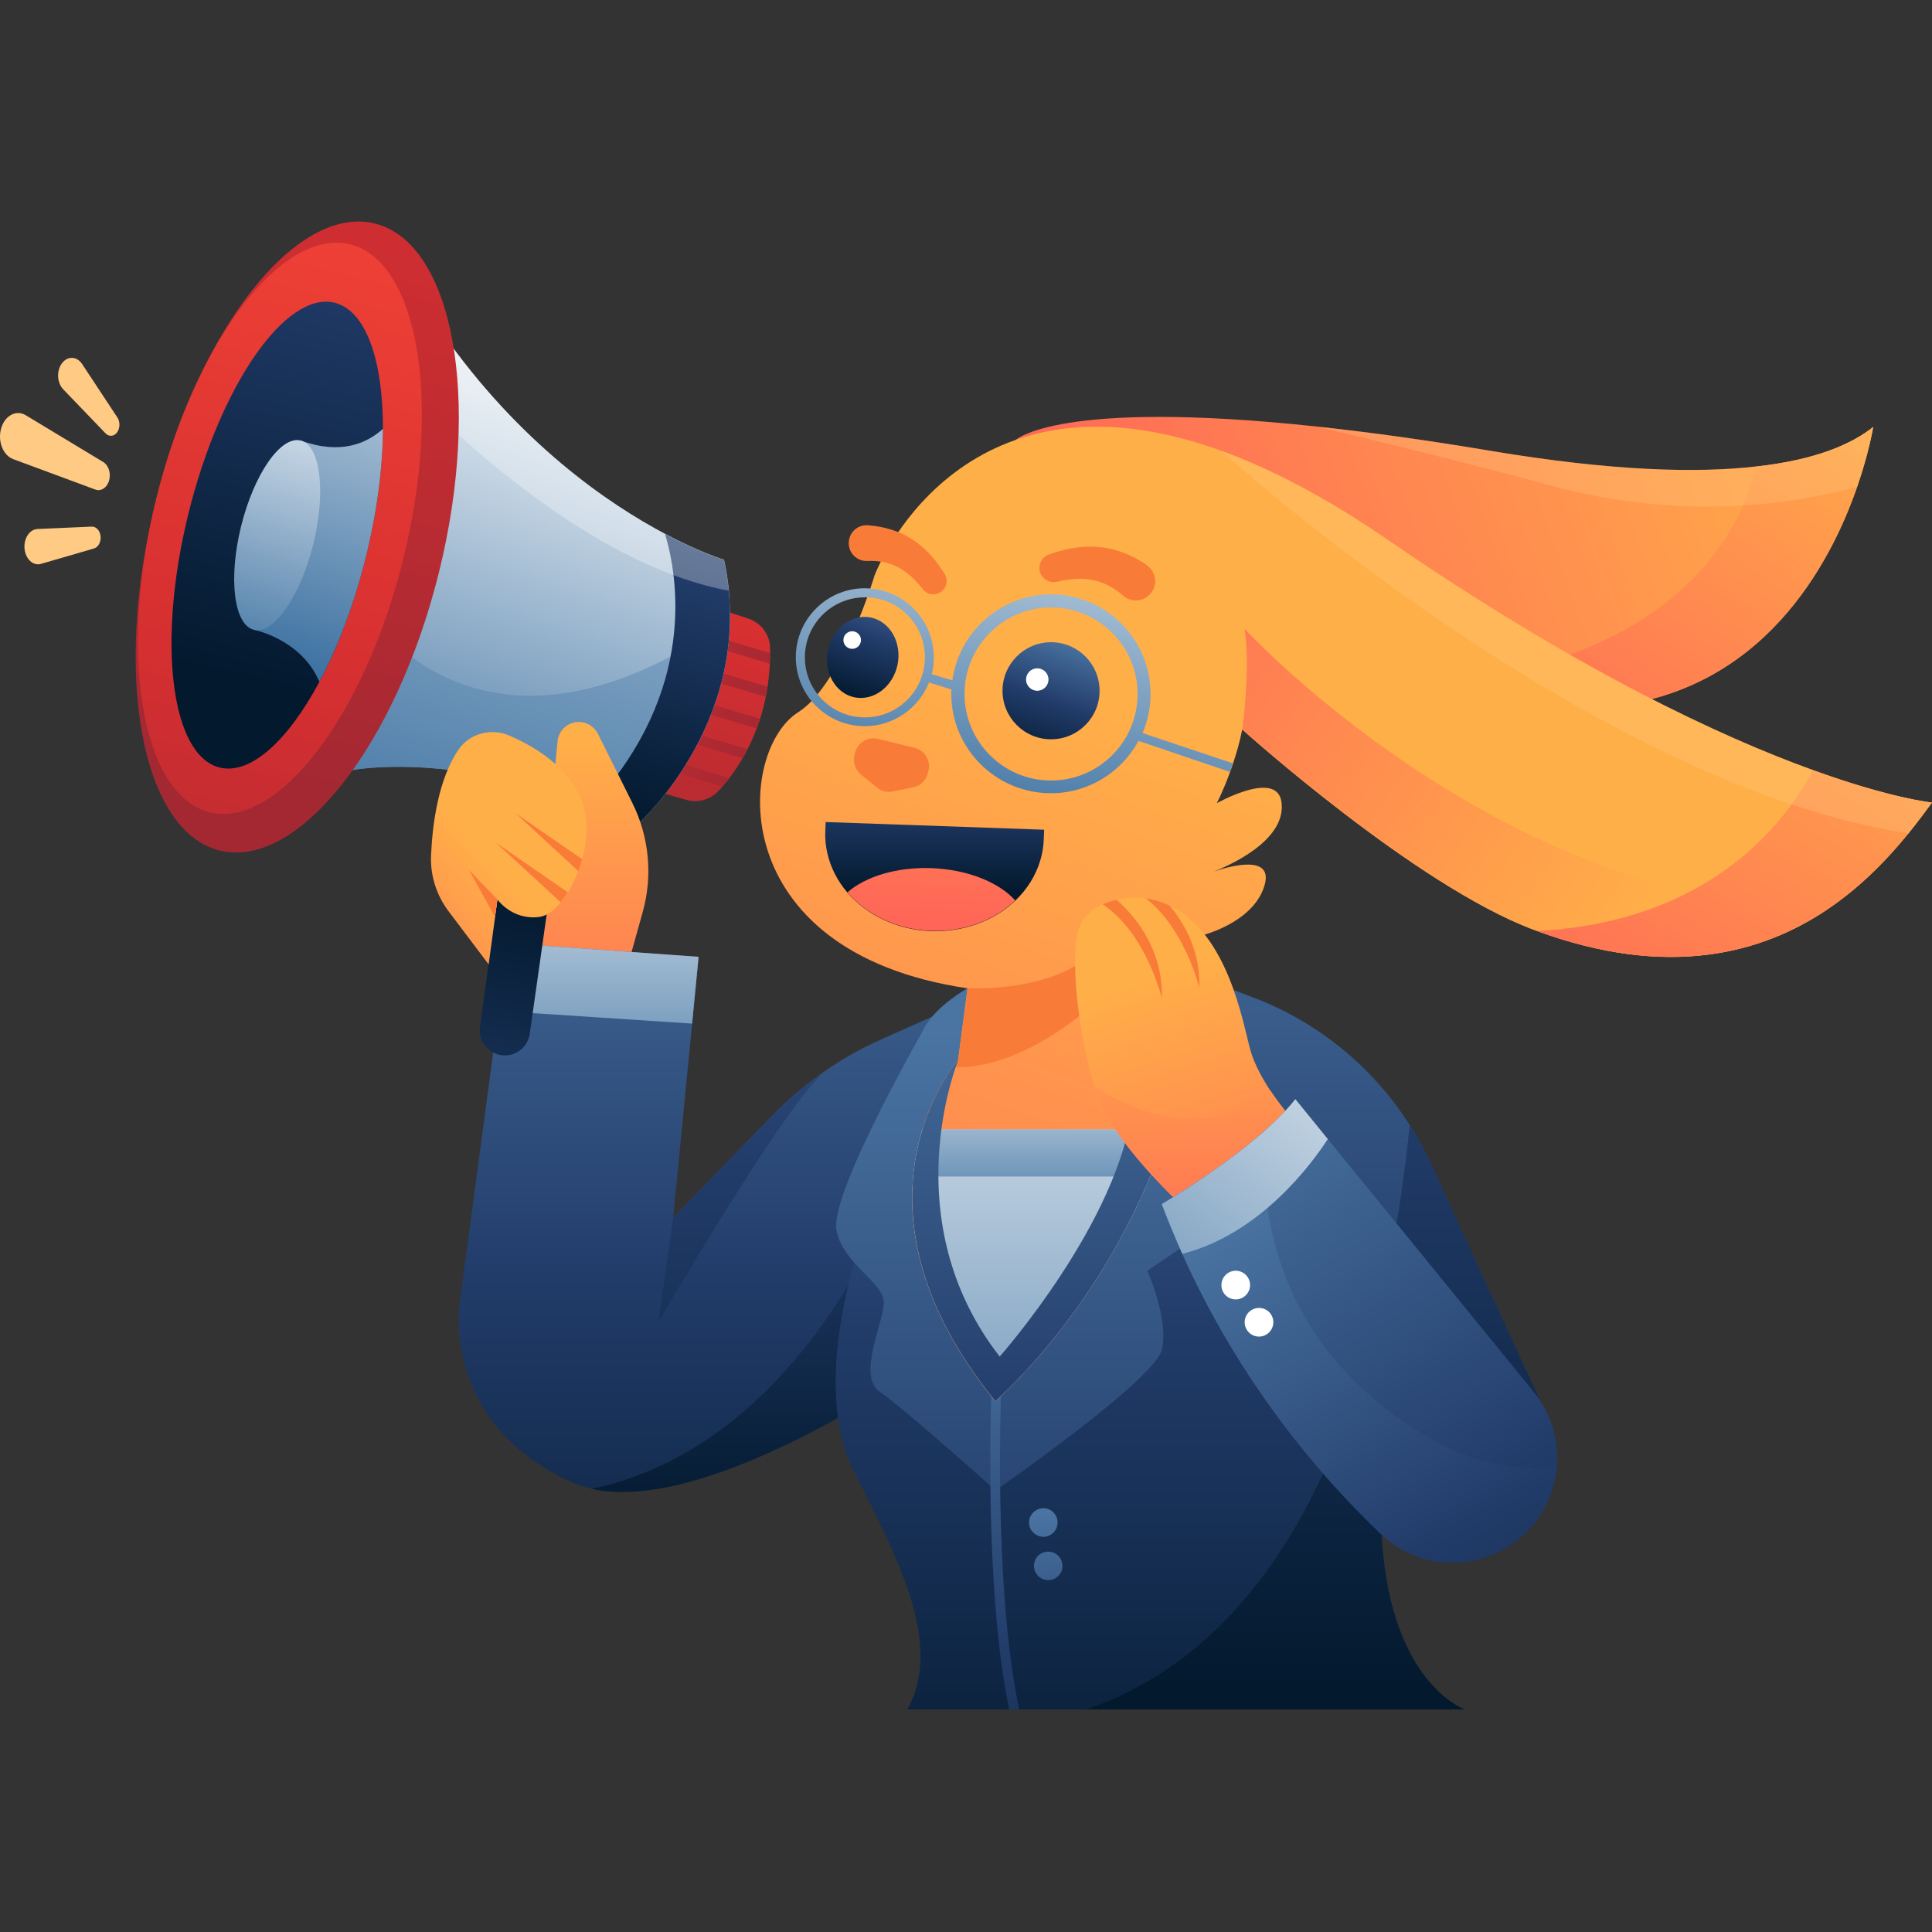 <svg width="1500" height="1500" viewBox="0 0 1500 1500" fill="none" xmlns="http://www.w3.org/2000/svg">
<rect x="0" y="0" width="1500" height="1500" fill="#333333" stroke="none"/>
<path d="M597.923 503.337C597.923 504.597 597.923 505.857 597.923 507.116C597.923 509.95 597.818 512.679 597.713 515.409C597.398 521.602 596.769 527.48 595.929 533.148C595.509 535.772 595.089 538.501 594.564 541.02C593.41 547.003 591.835 552.776 590.156 558.025C589.316 560.649 588.476 563.063 587.532 565.477C585.327 571.355 582.913 576.709 580.394 581.642C579.134 584.161 577.875 586.47 576.51 588.78C573.151 594.553 569.687 599.696 566.328 604C564.439 606.414 562.55 608.723 560.87 610.718C559.716 612.082 558.561 613.237 557.511 614.391C551.213 621.004 541.871 623.523 533.159 621.109L495.477 610.403L501.775 593.083L504.504 585.631L510.487 569.151L513.216 561.698L519.199 545.114L521.928 537.661L527.911 521.077L530.64 513.624L536.623 497.04L539.352 489.587L546.805 468.909L581.339 480.455C591.1 483.709 597.818 492.946 597.923 503.337Z" fill="url(#paint0_linear_200_2)"/>
<path d="M566.327 604.104C564.438 606.519 562.549 608.828 560.869 610.822L501.773 593.188L504.503 585.735L566.327 604.104ZM513.11 561.593L510.381 569.046L576.509 588.779C577.874 586.47 579.133 584.161 580.393 581.642L513.11 561.593ZM521.822 537.661L519.093 545.114L587.53 565.582C588.475 563.168 589.315 560.649 590.155 558.129L521.822 537.661ZM530.534 513.624L527.805 521.076L594.458 541.02C594.983 538.396 595.403 535.772 595.823 533.147L530.534 513.624ZM539.246 489.587L536.517 497.039L597.712 515.303C597.817 512.574 597.922 509.845 597.922 507.011L539.246 489.587Z" fill="url(#paint1_linear_200_2)"/>
<path d="M566.749 481.4C565.28 576.289 497.052 638.009 497.052 638.009C484.351 632.865 472.175 628.247 460.524 624.258C327.112 578.073 258.465 601.061 258.465 601.061L271.586 476.571L280.403 392.704L321.339 304.427L342.962 257.823C403.213 344.104 472.28 391.129 516.471 414.536C544.182 429.232 562.131 434.585 562.131 434.585C563.915 442.772 565.175 450.75 565.91 458.517C566.54 466.39 566.854 474.052 566.749 481.4Z" fill="url(#paint2_linear_200_2)"/>
<path d="M566.749 481.399C565.28 576.288 497.052 638.008 497.052 638.008C484.351 632.865 472.175 628.246 460.524 624.258C327.112 578.073 258.465 601.06 258.465 601.06L271.586 476.571L282.607 471.532C282.502 471.532 370.568 619.114 566.749 481.399Z" fill="url(#paint3_linear_200_2)"/>
<path d="M496.946 638.114C484.245 632.97 472.069 628.352 460.418 624.363C541.557 535.877 526.127 447.181 516.365 414.641C544.076 429.337 562.025 434.69 562.025 434.69C588.266 555.505 496.946 638.114 496.946 638.114Z" fill="url(#paint4_linear_200_2)"/>
<path opacity="0.3" d="M565.805 458.622C468.187 440.568 370.253 353.761 321.234 304.427L342.857 257.823C403.108 344.104 472.175 391.129 516.366 414.536C544.077 429.232 562.026 434.585 562.026 434.585C563.81 442.772 565.07 450.75 565.805 458.622Z" fill="white"/>
<path d="M340.863 444.137C307.589 578.598 231.384 675.376 170.609 660.366C109.834 645.356 87.476 524.226 120.75 389.764C154.024 255.303 230.229 158.525 291.005 173.535C351.78 188.545 374.033 309.675 340.863 444.137Z" fill="url(#paint5_linear_200_2)"/>
<path d="M313.151 433.85C283.026 555.61 215.743 643.676 162.84 630.661C109.937 617.54 91.463 508.27 121.484 386.51C151.609 264.75 218.892 176.684 271.795 189.699C324.697 202.715 343.171 312.089 313.151 433.85Z" fill="url(#paint6_linear_200_2)"/>
<path d="M297.304 332.978C297.199 362.578 292.895 396.797 284.078 432.485C274.946 469.328 262.245 502.603 247.97 529.369C223.618 574.924 194.542 601.795 170.61 595.917C132.612 586.575 121.696 498.089 146.363 398.477C171.03 298.864 221.833 225.703 259.831 235.045C284.183 241.133 297.409 279.76 297.304 332.978Z" fill="url(#paint7_linear_200_2)"/>
<path d="M297.303 332.978C297.198 362.578 292.894 396.797 284.077 432.485C274.945 469.328 262.244 502.603 247.969 529.369C233.904 496.095 197.061 488.957 197.061 488.957L233.379 342.005C264.344 353.341 284.707 344.314 297.303 332.978Z" fill="url(#paint8_linear_200_2)"/>
<path d="M243.246 422.409C233.169 463.03 212.491 492.736 197.061 488.957C181.631 485.178 177.118 449.175 187.194 408.553C197.271 367.931 217.949 338.226 233.379 342.005C248.809 345.784 253.218 381.892 243.246 422.409Z" fill="url(#paint9_linear_200_2)"/>
<path d="M84.702 373.098C83.097 378.647 78.458 381.73 74.057 380.111L10.188 356.45C2.338 353.522 -2.003 342.5 0.911 332.558C3.765 322.616 12.567 317.914 20 322.384L80.242 358.762C84.345 361.306 86.308 367.549 84.702 373.098ZM90.887 335.718C93.266 332.481 93.385 327.394 91.065 324.003L63.65 282.461C59.547 276.45 52.351 276.295 48.069 282.076C43.788 287.856 44.204 297.105 49.021 302.192L81.907 336.412C84.583 339.263 88.508 338.955 90.887 335.718ZM71.203 408.859L29.099 410.709C22.914 411.017 18.276 418.108 19.049 426.046C19.822 433.985 25.59 439.457 31.656 437.838L72.808 425.892C76.198 424.967 78.517 420.882 78.101 416.412C77.685 411.942 74.712 408.705 71.203 408.859Z" fill="#FFCA83"/>
<path d="M429.979 604.944L432.918 575.449C433.757 566.947 440.895 560.544 449.397 560.544C455.695 560.544 461.363 564.113 464.197 569.676L490.964 623.418C503.979 649.66 506.919 679.785 499.046 707.916L487.71 748.643H402.688L429.979 604.944Z" fill="url(#paint10_linear_200_2)"/>
<path d="M782.664 1014.63C782.664 1014.63 755.688 1035.51 716.011 1061.34C644.004 1108.26 530.011 1171.55 459.264 1155.8C453.491 1154.55 447.928 1152.76 442.785 1150.35C339.918 1102.69 357.238 1008.85 357.238 1008.85L387.258 784.856L394.291 732.268L542.397 742.87L537.359 794.723L522.664 945.454L599.814 865.889C612.2 853.084 625.845 841.642 640.435 831.566C654.081 822.119 668.671 813.931 683.891 807.109L773.637 767.117L782.664 1014.63Z" fill="url(#paint11_linear_200_2)"/>
<path d="M730.495 966.972L716.01 1061.44C644.003 1108.36 530.011 1171.66 459.264 1155.91C610.834 1124.63 680.637 955.531 680.637 955.531L730.495 966.972Z" fill="url(#paint12_linear_200_2)"/>
<path d="M640.437 831.671C608.422 858.752 511.119 1026.59 511.119 1026.59L522.665 945.559L599.815 865.994C612.201 853.294 625.847 841.747 640.437 831.671Z" fill="url(#paint13_linear_200_2)"/>
<path d="M542.397 742.87L537.359 794.723L387.258 784.856L394.395 732.268L542.397 742.87Z" fill="url(#paint14_linear_200_2)"/>
<path d="M1137.24 1327.21H704.462C733.222 1275.36 695.434 1207.13 662.475 1141.32C629.621 1075.51 666.359 970.75 666.359 970.75L928.249 757.46L973.069 774.464C1023.35 793.568 1065.86 828.417 1094.41 873.342C1100.39 882.789 1105.85 892.656 1110.57 902.942L1195.81 1087.89L1082.86 1080.54L1072.16 1166.93C1070.58 1304.23 1137.24 1327.21 1137.24 1327.21Z" fill="url(#paint15_linear_200_2)"/>
<path d="M1137.23 1327.21H843.436C1025.55 1265.07 1079.08 1027.54 1094.51 873.237C1100.5 882.684 1105.96 892.551 1110.68 902.837L1195.91 1087.79L1082.97 1080.44L1072.26 1166.83C1070.58 1304.23 1137.23 1327.21 1137.23 1327.21Z" fill="url(#paint16_linear_200_2)"/>
<path d="M751.486 767.116C751.486 767.116 727.344 780.447 718.002 797.451C708.66 814.456 644.001 928.554 649.459 955.425C654.918 982.296 687.352 995.942 686.197 1012.42C685.148 1028.9 665.309 1068.89 683.468 1080.96C701.522 1093.03 772.899 1157.17 772.899 1157.17C772.899 1157.17 896.234 1071.62 902.007 1048C907.78 1024.39 890.776 986.6 890.776 986.6L957.114 941.674L856.137 722.716L751.486 767.116Z" fill="url(#paint17_linear_200_2)"/>
<path d="M791.269 1327.21H783.501C763.243 1229.6 769.856 1076.35 769.856 1074.88L777.413 1075.19C777.413 1076.66 770.801 1230.54 791.269 1327.21Z" fill="url(#paint18_linear_200_2)"/>
<path d="M820.028 1186.87C817.404 1192.44 810.686 1194.75 805.228 1192.02C799.665 1189.39 797.355 1182.68 800.084 1177.22C802.814 1171.76 809.427 1169.35 814.885 1172.07C820.343 1174.7 822.652 1181.31 820.028 1186.87ZM818.663 1205.77C813.1 1203.14 806.487 1205.45 803.863 1210.91C801.239 1216.48 803.548 1223.09 809.007 1225.71C814.465 1228.34 821.183 1226.03 823.807 1220.57C826.431 1215.11 824.122 1208.5 818.663 1205.77Z" fill="url(#paint19_linear_200_2)"/>
<path d="M1454.34 331.509C1454.34 331.509 1451.29 350.717 1441.95 377.798C1421.06 438.259 1368.37 537.661 1246.72 548.998C1232.76 550.362 1218.37 550.467 1203.78 549.837C1035.1 541.335 837.454 407.714 837.454 407.714L788.33 341.795C788.33 341.795 820.45 309.466 1022.61 331.194C1061.14 335.287 1105.96 341.375 1157.81 350.088C1250.81 365.622 1316.62 367.512 1363.33 362.159C1410.57 357.015 1438.17 344.419 1454.34 331.509Z" fill="url(#paint20_linear_200_2)"/>
<path d="M1454.34 331.509C1454.34 331.509 1451.29 350.717 1441.95 377.799C1421.06 438.259 1368.37 537.662 1246.72 548.998C1232.76 550.362 1218.37 550.467 1203.78 549.838C1192.34 532.833 1183.32 519.397 1183.32 519.397C1318.3 484.234 1353.99 402.78 1363.33 362.264C1410.57 357.015 1438.17 344.419 1454.34 331.509Z" fill="url(#paint21_linear_200_2)"/>
<path d="M1500 623.103C1494.96 629.926 1488.87 638.218 1481.73 647.036C1466.2 666.139 1445.41 688.287 1418.23 706.446C1367.84 740.14 1295.31 760.294 1193.29 722.821C1192.45 722.506 1191.61 722.191 1190.66 721.876C1098.71 687.447 964.461 566.422 964.461 566.422C962.571 575.974 959.947 585.106 957.218 593.083C956.483 595.392 955.643 597.597 954.909 599.696C949.66 614.076 944.727 623.628 944.727 623.628C944.727 623.628 991.962 596.862 995.006 623.208C998.574 653.229 952.494 672.752 942.208 676.741C951.55 673.487 989.652 661.731 981.675 687.762C972.648 717.363 931.186 726.81 931.186 726.81L928.247 757.565C926.568 792.518 921.005 825.163 912.817 855.183C910.823 862.635 908.619 869.983 906.309 877.121C863.169 1010.85 772.688 1088 772.688 1088C723.249 1027.12 708.134 973.164 708.134 930.128C708.134 909.975 711.493 892.131 716.006 877.121C723.249 853.398 733.746 836.709 739.624 828.626C742.038 825.267 743.612 823.378 743.822 823.168L751.17 767.326C560.552 739.091 572.098 582.796 619.858 552.881C623.322 550.677 626.785 547.738 630.039 544.379C631.614 542.7 633.188 540.915 634.763 539.026C652.082 518.033 665.938 484.234 673.285 463.87C674.125 461.351 674.965 459.042 675.7 456.942C677.799 450.75 678.954 446.866 678.954 446.866C678.954 446.866 742.668 275.667 948.296 349.982C986.293 363.733 1029.01 385.776 1077.19 418.84C1225.72 520.972 1336.67 572.195 1407.52 597.807C1468.72 620.059 1500 623.103 1500 623.103Z" fill="url(#paint22_linear_200_2)"/>
<path d="M854.246 774.884C854.246 774.884 797.88 830.831 739.729 828.522C742.143 825.163 743.717 823.273 743.927 823.063L751.275 767.222C751.275 767.222 815.514 771.21 849.628 739.091L854.246 774.884Z" fill="#F87C38"/>
<path d="M906.412 876.911C902.318 889.612 897.805 901.788 892.976 913.439C846.896 1024.6 772.79 1087.89 772.79 1087.89C723.351 1027.01 708.236 973.059 708.236 930.023C708.236 924.355 708.551 918.792 708.971 913.439C710.231 899.898 712.855 887.722 716.109 876.911H906.412Z" fill="url(#paint23_linear_200_2)"/>
<path d="M906.416 876.911C902.322 889.612 897.809 901.788 892.98 913.439H709.08C710.34 899.898 712.964 887.722 716.218 876.911H906.416Z" fill="url(#paint24_linear_200_2)"/>
<path d="M912.924 854.973C873.247 1002.13 772.794 1087.79 772.794 1087.79C648.095 934.642 742.144 824.953 744.034 822.958C743.194 825.058 693.755 947.238 776.153 1053.25C776.153 1053.25 869.363 948.077 879.125 858.752L912.924 854.973Z" fill="url(#paint25_linear_200_2)"/>
<path d="M1418.23 706.341C1367.42 740.245 1294.05 760.503 1190.77 721.771C1098.82 687.342 964.564 566.316 964.564 566.316C964.564 566.316 971.177 516.143 966.244 488.117C966.139 488.117 1163.68 702.667 1418.23 706.341Z" fill="url(#paint26_linear_200_2)"/>
<path d="M1500 623.103C1484.15 644.831 1458.01 679.785 1418.23 706.446C1367.85 740.14 1295.31 760.294 1193.29 722.821C1327.85 715.788 1386.11 638.533 1407.52 598.121C1468.72 620.059 1500 623.103 1500 623.103Z" fill="url(#paint27_linear_200_2)"/>
<path opacity="0.3" d="M1500 623.104C1494.96 629.926 1488.87 638.219 1481.73 647.036C1232.44 608.618 948.295 350.192 948.295 350.192C986.293 363.943 1029.01 385.986 1077.19 419.05C1225.72 521.182 1336.67 572.405 1407.52 598.017C1468.72 620.06 1500 623.104 1500 623.104Z" fill="#FFCA83"/>
<path d="M710.023 580.592L695.853 577.128L681.682 573.664C673.705 571.775 665.727 576.603 663.838 584.581L663.418 586.365C662.054 591.928 664.048 597.701 668.457 601.375L681.052 611.557C684.411 614.286 688.925 615.441 693.228 614.496L709.078 611.242C714.641 610.087 719.155 605.784 720.415 600.221L720.834 598.436C722.829 590.564 718 582.586 710.023 580.592Z" fill="#F87C38"/>
<path d="M816.036 573.979C836.848 573.979 853.719 557.108 853.719 536.296C853.719 515.485 836.848 498.613 816.036 498.613C795.225 498.613 778.354 515.485 778.354 536.296C778.354 557.108 795.225 573.979 816.036 573.979Z" fill="url(#paint28_linear_200_2)"/>
<path d="M805.329 536.296C810.141 536.296 814.041 532.395 814.041 527.584C814.041 522.772 810.141 518.872 805.329 518.872C800.518 518.872 796.617 522.772 796.617 527.584C796.617 532.395 800.518 536.296 805.329 536.296Z" fill="url(#paint29_linear_200_2)"/>
<path d="M696.903 515.828C693.439 532.938 678.639 544.379 663.628 541.44C648.723 538.501 639.381 522.126 642.74 505.017C646.204 487.907 661.004 476.466 676.014 479.405C690.92 482.449 700.262 498.719 696.903 515.828Z" fill="url(#paint30_linear_200_2)"/>
<path d="M661.635 503.757C665.403 503.757 668.458 500.703 668.458 496.935C668.458 493.166 665.403 490.112 661.635 490.112C657.867 490.112 654.812 493.166 654.812 496.935C654.812 500.703 657.867 503.757 661.635 503.757Z" fill="url(#paint31_linear_200_2)"/>
<path d="M887.099 569.151C891.087 559.809 893.292 549.627 893.292 538.816C893.292 496.199 858.653 461.456 816.037 461.456C776.99 461.456 744.555 490.636 739.412 528.214L723.457 523.386C724.507 519.187 725.031 514.883 725.031 510.37C725.031 482.239 703.303 459.147 675.697 456.942C674.333 456.837 672.863 456.732 671.394 456.732C641.899 456.732 617.861 480.769 617.861 510.265C617.861 523.071 622.375 534.932 629.932 544.169C639.799 556.135 654.704 563.797 671.394 563.797C693.962 563.797 713.38 549.732 721.253 529.893L738.677 535.247C738.677 536.401 738.572 537.451 738.572 538.606C738.572 581.222 773.211 615.86 815.932 615.86C845.322 615.86 870.829 599.381 883.95 575.239L954.907 599.276C955.641 597.177 956.481 594.972 957.216 592.663L887.099 569.151ZM671.499 556.975C656.594 556.975 643.368 549.942 634.761 539.026C628.568 531.153 624.894 521.181 624.894 510.37C624.894 484.653 645.782 463.765 671.499 463.765C672.129 463.765 672.758 463.765 673.388 463.765C698.265 464.71 718.104 485.178 718.104 510.265C718.104 536.086 697.215 556.975 671.499 556.975ZM816.037 605.994C778.984 605.994 748.859 575.868 748.859 538.816C748.859 501.763 778.984 471.637 816.037 471.637C853.09 471.637 883.215 501.763 883.215 538.816C883.215 575.868 853.09 605.994 816.037 605.994Z" fill="url(#paint32_linear_200_2)"/>
<path d="M810.686 644.201L810.371 651.654C810.161 657.217 809.322 662.57 807.747 667.714C804.283 679.68 797.46 690.491 788.223 699.308C772.059 714.633 748.651 723.765 722.935 722.926C696.273 721.981 672.971 710.33 657.961 693.01C650.193 683.983 644.735 673.382 642.216 661.836C641.061 656.587 640.537 651.234 640.746 645.671L641.061 638.218L810.686 644.201Z" fill="url(#paint33_linear_200_2)"/>
<path d="M788.223 699.099C772.059 714.424 748.651 723.556 722.935 722.716C696.273 721.771 672.971 710.12 657.961 692.801C671.921 680.625 695.959 673.067 723.04 674.012C751.276 675.061 775.628 685.033 788.223 699.099Z" fill="url(#paint34_linear_200_2)"/>
<path d="M814.36 430.491C825.801 426.397 838.712 423.563 852.358 424.613C859.075 425.138 865.898 426.712 872.301 429.126C878.704 431.54 884.687 434.794 890.145 438.573L890.355 438.783C897.178 443.507 898.963 452.848 894.239 459.671C889.516 466.494 880.174 468.278 873.351 463.555C872.826 463.24 872.406 462.82 871.881 462.4C865.058 456.417 857.501 452.219 848.894 450.434C840.287 448.65 830.63 449.28 820.763 451.694H820.658C814.675 453.058 808.692 449.385 807.222 443.402C805.963 437.943 809.112 432.38 814.36 430.491Z" fill="#F87C38"/>
<path d="M733.536 445.816C727.658 436.264 720.1 426.712 709.603 419.679C704.46 416.11 698.687 413.276 692.599 411.387C686.616 409.393 680.318 408.343 674.23 407.818H673.915C666.252 407.188 659.535 412.961 659.01 420.624C658.38 428.286 664.153 435.004 671.816 435.529C672.341 435.529 672.97 435.529 673.495 435.529C681.892 435.214 689.765 436.474 696.903 440.252C704.145 443.926 710.653 450.014 716.426 457.362L716.531 457.467C719.995 461.98 726.503 462.715 730.911 459.251C735.215 456.102 736.16 450.224 733.536 445.816Z" fill="#F87C38"/>
<path d="M1002.04 867.674L914.71 933.173C914.71 933.173 879.336 900.318 860.023 867.674C856.244 861.376 852.885 852.979 849.736 843.322C836.825 802.805 830.422 740.455 837.77 720.617C841.129 711.275 848.371 705.607 856.034 702.143C859.603 700.463 863.381 699.414 866.845 698.574C875.558 696.58 882.59 696.685 882.59 696.685C884.899 696.79 887.209 697.104 889.413 697.419C896.131 698.469 902.324 700.358 907.992 703.087C954.072 724.92 964.988 795.038 970.971 815.926C974.015 826.422 980.208 837.444 986.191 846.681C994.379 858.752 1002.04 867.674 1002.04 867.674Z" fill="url(#paint35_linear_200_2)"/>
<path d="M1002.04 867.673L914.71 933.172C914.71 933.172 879.337 900.317 860.023 867.673C856.244 861.375 852.885 852.978 849.736 843.321C872.514 858.436 932.344 889.926 986.297 846.68C994.379 858.751 1002.04 867.673 1002.04 867.673Z" fill="url(#paint36_linear_200_2)"/>
<path d="M1208.72 1138.69C1207.56 1152.55 1202.84 1166.3 1194.44 1178.37C1178.49 1201.25 1153.19 1213.22 1127.68 1213.22C1107.85 1213.22 1087.9 1205.98 1072.16 1190.97C1024.5 1145.62 962.888 1073.62 917.963 973.479C912.399 960.988 907.046 948.182 902.008 934.851C902.008 934.851 948.613 907.665 982.936 876.91C991.649 869.143 999.521 861.165 1005.71 853.398L1030.91 884.363L1190.87 1080.75C1204.41 1097.44 1210.4 1118.33 1208.72 1138.69Z" fill="url(#paint37_linear_200_2)"/>
<path d="M1208.72 1138.7C1207.56 1152.55 1202.84 1166.3 1194.44 1178.37C1178.49 1201.25 1153.19 1213.22 1127.68 1213.22C1107.85 1213.22 1087.9 1205.98 1072.16 1190.97C1024.5 1145.62 962.888 1073.62 917.963 973.479C912.399 960.988 907.046 948.182 902.008 934.852C902.008 934.852 948.613 907.665 982.936 876.91C978.423 918.267 977.898 1039.08 1108.58 1115.81C1144.06 1136.7 1177.75 1142.47 1208.72 1138.7Z" fill="url(#paint38_linear_200_2)"/>
<path d="M1030.91 884.363C1018.2 903.886 978.423 958.049 917.963 973.479C912.399 960.988 907.046 948.182 902.008 934.851C902.008 934.851 975.274 892.025 1005.71 853.398L1030.91 884.363Z" fill="url(#paint39_linear_200_2)"/>
<path d="M970.552 997.726C970.552 1003.81 965.618 1008.85 959.425 1008.85C953.232 1008.85 948.299 1003.92 948.299 997.726C948.299 991.638 953.232 986.6 959.425 986.6C965.618 986.6 970.552 991.638 970.552 997.726ZM977.479 1015.47C971.391 1015.47 966.353 1020.4 966.353 1026.59C966.353 1032.68 971.286 1037.72 977.479 1037.72C983.567 1037.72 988.606 1032.78 988.606 1026.59C988.606 1020.4 983.672 1015.47 977.479 1015.47Z" fill="url(#paint40_linear_200_2)"/>
<path d="M902.009 774.884C902.009 774.884 890.043 724.71 856.139 702.143C859.708 700.463 863.486 699.414 866.95 698.574C878.916 709.071 903.268 735.417 902.009 774.884ZM908.097 703.087C902.429 700.358 896.341 698.469 889.518 697.419C920.168 721.142 931.189 767.117 931.189 767.117C932.134 738.566 919.643 716.838 908.097 703.087Z" fill="#F87C38"/>
<path opacity="0.3" d="M1454.34 331.509C1454.34 331.509 1451.29 350.718 1441.95 377.799C1400.91 389.345 1311.9 406.244 1204.83 377.169C1140.18 359.535 1071.32 342.845 1022.72 331.299C1061.24 335.392 1106.06 341.481 1157.91 350.193C1344.65 381.368 1422.22 357.33 1454.34 331.509Z" fill="#FFCA83"/>
<path d="M386.103 698.364L372.667 797.347C371.197 808.578 379.49 818.655 390.826 819.39C400.903 820.02 409.825 812.777 411.294 802.7L425.57 702.038L386.103 698.364Z" fill="url(#paint41_linear_200_2)"/>
<path d="M384.318 711.8L386.103 698.364L363.955 675.272" fill="url(#paint42_linear_200_2)"/>
<path d="M452.022 667.084C451.183 670.233 450.133 673.382 448.978 676.321C446.669 682.304 443.94 687.867 440.896 692.801C439.112 695.635 437.222 698.259 435.333 700.568C429.98 707.076 424.102 711.275 418.748 711.904C397.545 714.634 386.209 698.364 386.209 698.364L379.386 748.747L348.106 707.286C338.764 694.795 333.936 679.47 334.671 663.935C335.72 640.108 340.234 604.734 356.189 581.747C364.901 569.256 381.59 565.057 395.551 571.145C412.765 578.598 436.802 592.453 448.664 614.916C456.956 630.556 456.746 649.87 452.022 667.084Z" fill="url(#paint43_linear_200_2)"/>
<path d="M384.318 711.799L363.955 675.271L386.208 698.363L384.318 711.799ZM385.053 654.278L435.227 700.463C437.221 698.153 439.111 695.529 440.79 692.695L385.053 654.278ZM400.168 631.29L448.977 676.321C450.132 673.277 451.182 670.233 452.021 667.084L400.168 631.29Z" fill="#F87C38"/>
<defs>
<linearGradient id="paint0_linear_200_2" x1="502.513" y1="711.109" x2="636.331" y2="289.915" gradientUnits="userSpaceOnUse">
<stop stop-color="#A42832"/>
<stop offset="0.506" stop-color="#D62F31"/>
<stop offset="1" stop-color="#EE4035"/>
</linearGradient>
<linearGradient id="paint1_linear_200_2" x1="606.103" y1="566.838" x2="152.002" y2="431.924" gradientUnits="userSpaceOnUse">
<stop stop-color="#A42832"/>
<stop offset="0.506" stop-color="#D62F31"/>
<stop offset="1" stop-color="#EE4035"/>
</linearGradient>
<linearGradient id="paint2_linear_200_2" x1="343.139" y1="692.293" x2="487.924" y2="259.582" gradientUnits="userSpaceOnUse">
<stop stop-color="#386E9F"/>
<stop offset="1" stop-color="white"/>
</linearGradient>
<linearGradient id="paint3_linear_200_2" x1="345.582" y1="734.933" x2="577.568" y2="-30.127" gradientUnits="userSpaceOnUse">
<stop stop-color="#386E9F"/>
<stop offset="1" stop-color="white"/>
</linearGradient>
<linearGradient id="paint4_linear_200_2" x1="489.181" y1="637.682" x2="602.136" y2="256.944" gradientUnits="userSpaceOnUse">
<stop stop-color="#03192E"/>
<stop offset="0.5" stop-color="#223C6A"/>
<stop offset="1" stop-color="#4A74A2"/>
</linearGradient>
<linearGradient id="paint5_linear_200_2" x1="191.038" y1="596.042" x2="404.926" y2="-368.099" gradientUnits="userSpaceOnUse">
<stop stop-color="#A42832"/>
<stop offset="0.506" stop-color="#D62F31"/>
<stop offset="1" stop-color="#EE4035"/>
</linearGradient>
<linearGradient id="paint6_linear_200_2" x1="107.332" y1="855.042" x2="273.288" y2="183.639" gradientUnits="userSpaceOnUse">
<stop stop-color="#A42832"/>
<stop offset="0.506" stop-color="#D62F31"/>
<stop offset="1" stop-color="#EE4035"/>
</linearGradient>
<linearGradient id="paint7_linear_200_2" x1="188.173" y1="527.807" x2="344.476" y2="-122.084" gradientUnits="userSpaceOnUse">
<stop stop-color="#03192E"/>
<stop offset="0.5" stop-color="#223C6A"/>
<stop offset="1" stop-color="#4A74A2"/>
</linearGradient>
<linearGradient id="paint8_linear_200_2" x1="216.359" y1="525.098" x2="334.82" y2="143.39" gradientUnits="userSpaceOnUse">
<stop stop-color="#386E9F"/>
<stop offset="1" stop-color="white"/>
</linearGradient>
<linearGradient id="paint9_linear_200_2" x1="181.136" y1="530.275" x2="258.846" y2="268.339" gradientUnits="userSpaceOnUse">
<stop stop-color="#386E9F"/>
<stop offset="1" stop-color="white"/>
</linearGradient>
<linearGradient id="paint10_linear_200_2" x1="452.939" y1="1096.59" x2="452.939" y2="574.721" gradientUnits="userSpaceOnUse">
<stop stop-color="#FF2A64"/>
<stop offset="1" stop-color="#FFAF48"/>
</linearGradient>
<linearGradient id="paint11_linear_200_2" x1="569.443" y1="1364.78" x2="569.443" y2="617.806" gradientUnits="userSpaceOnUse">
<stop stop-color="#03192E"/>
<stop offset="0.5" stop-color="#223C6A"/>
<stop offset="1" stop-color="#4A74A2"/>
</linearGradient>
<linearGradient id="paint12_linear_200_2" x1="594.885" y1="1187.08" x2="594.885" y2="644.016" gradientUnits="userSpaceOnUse">
<stop stop-color="#03192E"/>
<stop offset="0.5" stop-color="#223C6A"/>
<stop offset="1" stop-color="#4A74A2"/>
</linearGradient>
<linearGradient id="paint13_linear_200_2" x1="575.798" y1="1326.91" x2="575.798" y2="487.685" gradientUnits="userSpaceOnUse">
<stop stop-color="#03192E"/>
<stop offset="0.5" stop-color="#223C6A"/>
<stop offset="1" stop-color="#4A74A2"/>
</linearGradient>
<linearGradient id="paint14_linear_200_2" x1="464.87" y1="905.739" x2="464.87" y2="586.345" gradientUnits="userSpaceOnUse">
<stop stop-color="#386E9F"/>
<stop offset="1" stop-color="white"/>
</linearGradient>
<linearGradient id="paint15_linear_200_2" x1="922.434" y1="1451.47" x2="922.434" y2="614.222" gradientUnits="userSpaceOnUse">
<stop stop-color="#03192E"/>
<stop offset="0.5" stop-color="#223C6A"/>
<stop offset="1" stop-color="#4A74A2"/>
</linearGradient>
<linearGradient id="paint16_linear_200_2" x1="1019.7" y1="1310.54" x2="1019.7" y2="429.92" gradientUnits="userSpaceOnUse">
<stop stop-color="#03192E"/>
<stop offset="0.5" stop-color="#223C6A"/>
<stop offset="1" stop-color="#4A74A2"/>
</linearGradient>
<linearGradient id="paint17_linear_200_2" x1="803.106" y1="1657.41" x2="803.106" y2="799.748" gradientUnits="userSpaceOnUse">
<stop stop-color="#03192E"/>
<stop offset="0.5" stop-color="#223C6A"/>
<stop offset="1" stop-color="#4A74A2"/>
</linearGradient>
<linearGradient id="paint18_linear_200_2" x1="783.294" y1="1555.55" x2="777.81" y2="1010.41" gradientUnits="userSpaceOnUse">
<stop stop-color="#03192E"/>
<stop offset="0.5" stop-color="#223C6A"/>
<stop offset="1" stop-color="#4A74A2"/>
</linearGradient>
<linearGradient id="paint19_linear_200_2" x1="827.662" y1="1457.73" x2="810.386" y2="1173.92" gradientUnits="userSpaceOnUse">
<stop stop-color="#03192E"/>
<stop offset="0.5" stop-color="#223C6A"/>
<stop offset="1" stop-color="#4A74A2"/>
</linearGradient>
<linearGradient id="paint20_linear_200_2" x1="324.605" y1="689.688" x2="1441.76" y2="299.754" gradientUnits="userSpaceOnUse">
<stop stop-color="#FF2A64"/>
<stop offset="1" stop-color="#FFAF48"/>
</linearGradient>
<linearGradient id="paint21_linear_200_2" x1="970.211" y1="938.692" x2="1442.41" y2="278.93" gradientUnits="userSpaceOnUse">
<stop stop-color="#FF2A64"/>
<stop offset="1" stop-color="#FFAF48"/>
</linearGradient>
<linearGradient id="paint22_linear_200_2" x1="567.185" y1="1997.8" x2="1047.61" y2="605.884" gradientUnits="userSpaceOnUse">
<stop stop-color="#FF2A64"/>
<stop offset="1" stop-color="#FFAF48"/>
</linearGradient>
<linearGradient id="paint23_linear_200_2" x1="807.365" y1="1332.69" x2="807.365" y2="671.312" gradientUnits="userSpaceOnUse">
<stop stop-color="#386E9F"/>
<stop offset="1" stop-color="white"/>
</linearGradient>
<linearGradient id="paint24_linear_200_2" x1="807.747" y1="960.033" x2="807.747" y2="789.733" gradientUnits="userSpaceOnUse">
<stop stop-color="#386E9F"/>
<stop offset="1" stop-color="white"/>
</linearGradient>
<linearGradient id="paint25_linear_200_2" x1="810.614" y1="1458.56" x2="810.614" y2="740.146" gradientUnits="userSpaceOnUse">
<stop stop-color="#03192E"/>
<stop offset="0.5" stop-color="#223C6A"/>
<stop offset="1" stop-color="#4A74A2"/>
</linearGradient>
<linearGradient id="paint26_linear_200_2" x1="471.361" y1="137.601" x2="1284.14" y2="706.873" gradientUnits="userSpaceOnUse">
<stop stop-color="#FF2A64"/>
<stop offset="1" stop-color="#FFAF48"/>
</linearGradient>
<linearGradient id="paint27_linear_200_2" x1="1046.68" y1="1161.97" x2="1469.52" y2="472.595" gradientUnits="userSpaceOnUse">
<stop stop-color="#FF2A64"/>
<stop offset="1" stop-color="#FFAF48"/>
</linearGradient>
<linearGradient id="paint28_linear_200_2" x1="796.942" y1="590.622" x2="829.848" y2="496.84" gradientUnits="userSpaceOnUse">
<stop stop-color="#03192E"/>
<stop offset="0.5" stop-color="#223C6A"/>
<stop offset="1" stop-color="#4A74A2"/>
</linearGradient>
<linearGradient id="paint29_linear_200_2" x1="805.297" y1="539.194" x2="805.297" y2="479.103" gradientUnits="userSpaceOnUse">
<stop stop-color="white"/>
<stop offset="1" stop-color="white"/>
</linearGradient>
<linearGradient id="paint30_linear_200_2" x1="658.725" y1="542.124" x2="691.63" y2="448.342" gradientUnits="userSpaceOnUse">
<stop stop-color="#03192E"/>
<stop offset="0.5" stop-color="#223C6A"/>
<stop offset="1" stop-color="#4A74A2"/>
</linearGradient>
<linearGradient id="paint31_linear_200_2" x1="661.621" y1="506.132" x2="661.621" y2="458.684" gradientUnits="userSpaceOnUse">
<stop stop-color="white"/>
<stop offset="1" stop-color="white"/>
</linearGradient>
<linearGradient id="paint32_linear_200_2" x1="764.323" y1="655.591" x2="846.588" y2="278.271" gradientUnits="userSpaceOnUse">
<stop stop-color="#386E9F"/>
<stop offset="1" stop-color="white"/>
</linearGradient>
<linearGradient id="paint33_linear_200_2" x1="725.731" y1="692.399" x2="725.731" y2="557.467" gradientUnits="userSpaceOnUse">
<stop stop-color="#03192E"/>
<stop offset="0.5" stop-color="#223C6A"/>
<stop offset="1" stop-color="#4A74A2"/>
</linearGradient>
<linearGradient id="paint34_linear_200_2" x1="709.213" y1="952.157" x2="737.731" y2="426.76" gradientUnits="userSpaceOnUse">
<stop stop-color="#FF2A64"/>
<stop offset="1" stop-color="#FFAF48"/>
</linearGradient>
<linearGradient id="paint35_linear_200_2" x1="1064.4" y1="1292.32" x2="894.388" y2="755.953" gradientUnits="userSpaceOnUse">
<stop stop-color="#FF2A64"/>
<stop offset="1" stop-color="#FFAF48"/>
</linearGradient>
<linearGradient id="paint36_linear_200_2" x1="932.344" y1="1182.31" x2="924.117" y2="762.765" gradientUnits="userSpaceOnUse">
<stop stop-color="#FF2A64"/>
<stop offset="1" stop-color="#FFAF48"/>
</linearGradient>
<linearGradient id="paint37_linear_200_2" x1="1322.73" y1="1474.96" x2="947.607" y2="854.686" gradientUnits="userSpaceOnUse">
<stop stop-color="#03192E"/>
<stop offset="0.5" stop-color="#223C6A"/>
<stop offset="1" stop-color="#4A74A2"/>
</linearGradient>
<linearGradient id="paint38_linear_200_2" x1="1282.74" y1="1438.74" x2="986.589" y2="927.053" gradientUnits="userSpaceOnUse">
<stop stop-color="#03192E"/>
<stop offset="0.5" stop-color="#223C6A"/>
<stop offset="1" stop-color="#4A74A2"/>
</linearGradient>
<linearGradient id="paint39_linear_200_2" x1="789.218" y1="1146.13" x2="1109.5" y2="719.452" gradientUnits="userSpaceOnUse">
<stop stop-color="#386E9F"/>
<stop offset="1" stop-color="white"/>
</linearGradient>
<linearGradient id="paint40_linear_200_2" x1="948.976" y1="1025.94" x2="1046.05" y2="957.39" gradientUnits="userSpaceOnUse">
<stop stop-color="white"/>
<stop offset="1" stop-color="white"/>
</linearGradient>
<linearGradient id="paint41_linear_200_2" x1="409.536" y1="694.514" x2="323.981" y2="1137.65" gradientUnits="userSpaceOnUse">
<stop stop-color="#03192E"/>
<stop offset="0.5" stop-color="#223C6A"/>
<stop offset="1" stop-color="#4A74A2"/>
</linearGradient>
<linearGradient id="paint42_linear_200_2" x1="363.913" y1="693.539" x2="386.124" y2="693.539" gradientUnits="userSpaceOnUse">
<stop/>
<stop offset="1" stop-color="white"/>
</linearGradient>
<linearGradient id="paint43_linear_200_2" x1="129.716" y1="887.278" x2="374.865" y2="660.228" gradientUnits="userSpaceOnUse">
<stop stop-color="#FF2A64"/>
<stop offset="1" stop-color="#FFAF48"/>
</linearGradient>
</defs>
</svg>
